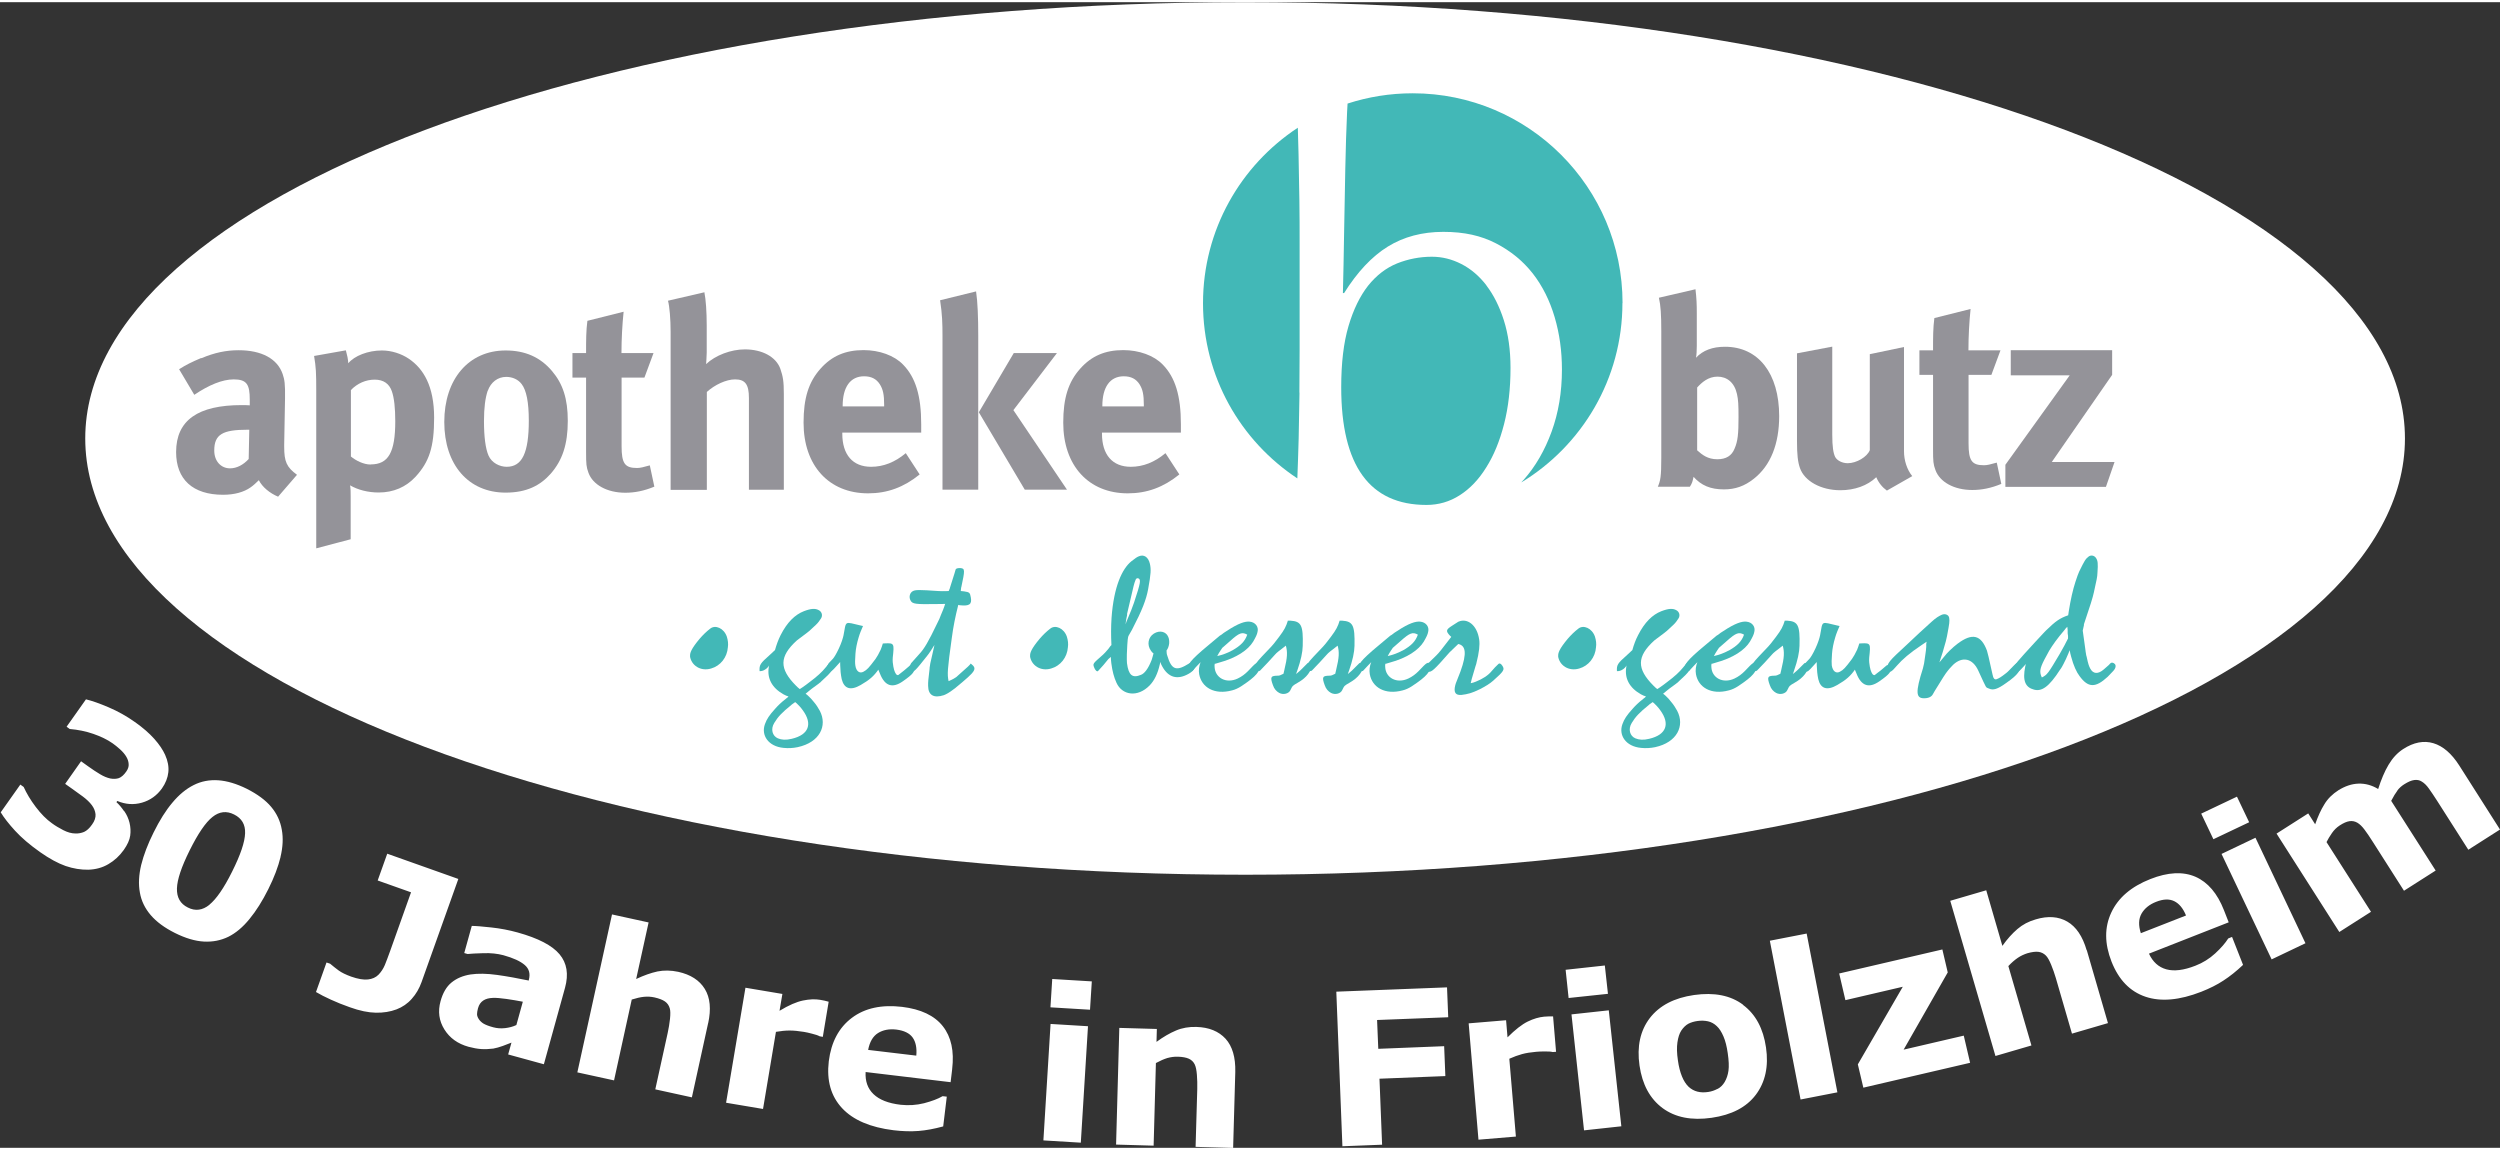 <?xml version="1.0" encoding="UTF-8"?>
<svg xmlns="http://www.w3.org/2000/svg" id="Ebene_1" viewBox="0 0 209.1 95.82" width="250" height="115"><rect x="0" y="0" width="209.1" height="95.82" fill="#333333" stroke="none"/><defs><style>.cls-1{fill:#fff;}.cls-2{fill:#42b8b7;}.cls-3{fill:#949399;}</style></defs><path class="cls-1" d="m200.51,65.94c.16-.21.35-.38.57-.52.33-.21.61-.33.84-.36.23-.03.45,0,.64.13.2.12.4.31.59.58.19.27.42.6.68,1.01l2.62,4.11,2.65-1.69-3.41-5.36c-.64-1-1.36-1.62-2.16-1.86-.8-.24-1.65-.08-2.53.49-.48.31-.88.74-1.22,1.31-.34.57-.62,1.25-.87,2.03-.53-.32-1.08-.47-1.65-.45-.57.02-1.12.21-1.67.55-.5.32-.9.71-1.18,1.18-.29.46-.54,1.02-.77,1.67l-.58-.91-2.65,1.69,5.25,8.23,2.65-1.69-3.72-5.83c.12-.24.27-.49.45-.75.18-.26.39-.47.65-.64.32-.21.6-.33.83-.36.23-.03.44.01.65.13.2.12.4.31.6.58.2.27.43.6.68,1l2.62,4.11,2.65-1.69-3.72-5.83c.19-.37.37-.66.53-.87m-13.43.52l-2.99,1.42,1.02,2.14,2.99-1.42-1.02-2.14Zm1.54,3.44l-2.83,1.35,4.19,8.82,2.83-1.35-4.18-8.82Zm-9.58,7.98c-.21-.66-.19-1.2.06-1.64.25-.43.65-.76,1.21-.98.6-.24,1.11-.26,1.52-.06.41.2.74.59.99,1.2l-3.78,1.48Zm6.95-1.93c-.55-1.4-1.34-2.33-2.38-2.79-1.04-.45-2.3-.39-3.77.19-1.6.63-2.69,1.56-3.27,2.8-.58,1.24-.57,2.6.02,4.11.6,1.52,1.54,2.49,2.83,2.93,1.29.44,2.85.3,4.67-.41.71-.28,1.33-.59,1.86-.94.54-.35,1.08-.78,1.64-1.31l-.92-2.34-.32.13c-.24.38-.6.8-1.09,1.25-.49.45-1.04.79-1.66,1.03-.97.38-1.78.48-2.43.3-.65-.18-1.13-.62-1.45-1.31l6.67-2.62-.4-1.02Zm-11.48,3.36c-.34-1.17-.88-1.97-1.62-2.4s-1.62-.49-2.63-.19c-.6.17-1.11.44-1.54.81-.43.37-.85.83-1.26,1.41l-1.35-4.65-3.01.88,3.78,12.98,3.01-.88-1.93-6.64c.27-.29.54-.52.79-.69.25-.17.52-.29.79-.38.38-.11.7-.15.94-.12.24.03.45.14.62.31.15.15.29.41.44.77.15.36.28.74.39,1.11l1.35,4.65,3.01-.88-1.77-6.1Zm-10.29,7.14l-5.02,1.17,3.69-6.46-.45-1.92-8.63,2.01.52,2.23,4.8-1.12-3.76,6.49.46,1.95,8.93-2.08-.53-2.27Zm-13.13-8.54l-3.08.6,2.57,13.28,3.08-.6-2.57-13.28Zm-7.46,12.99c-.24.13-.5.22-.78.26-.33.05-.63.04-.9-.03-.27-.07-.51-.2-.73-.4-.22-.21-.41-.5-.56-.87-.15-.37-.27-.82-.34-1.35-.09-.59-.1-1.09-.04-1.5s.16-.73.32-.98c.18-.27.38-.46.6-.58.22-.11.48-.19.78-.23.3-.04.58-.03.86.03.27.06.52.2.73.4.22.2.4.49.56.86.16.37.28.84.36,1.41.09.61.11,1.1.06,1.46-.05.36-.16.68-.32.95-.15.25-.34.44-.58.57m2.13-7.03c-1.05-.79-2.42-1.06-4.11-.82-1.66.24-2.89.88-3.7,1.93-.8,1.05-1.09,2.37-.86,3.97.23,1.59.87,2.77,1.93,3.56,1.06.78,2.42,1.05,4.1.81,1.67-.24,2.91-.88,3.7-1.93.79-1.05,1.08-2.37.85-3.95-.23-1.59-.87-2.78-1.92-3.56m-11.55-3.3l-3.29.36.25,2.36,3.29-.35-.26-2.36Zm.32,3.75l-3.12.34,1.05,9.7,3.12-.34-1.05-9.7Zm-4.66.51c-.1,0-.23,0-.37,0-.14,0-.26.01-.37.02-.43.04-.89.17-1.38.41-.49.24-1.05.68-1.69,1.32l-.12-1.43-3.13.26.82,9.73,3.13-.26-.55-6.51c.38-.17.74-.3,1.07-.39.33-.09.72-.15,1.17-.19.2-.02.44-.03.74-.03.3,0,.51.01.65.05l.28-.02-.25-2.97Zm-8.86-2.43l-9.27.36.51,12.93,3.32-.13-.22-5.52,5.51-.22-.1-2.5-5.51.22-.1-2.41,5.95-.23-.1-2.5Zm-17.72,7.08c.03-1.22-.24-2.15-.81-2.78-.58-.63-1.39-.96-2.44-.99-.62-.02-1.2.08-1.71.3-.52.22-1.06.53-1.63.95l.03-1.08-3.14-.09-.27,9.76,3.14.09.19-6.91c.35-.19.67-.33.96-.42.3-.08.58-.12.87-.11.4.01.71.07.93.17.22.1.39.27.49.48.09.19.15.48.18.87.03.39.04.78.03,1.18l-.14,4.84,3.14.09.18-6.35Zm-12-7.58l-3.31-.2-.15,2.37,3.31.2.15-2.37Zm-.32,3.75l-3.13-.19-.6,9.74,3.13.19.6-9.74Zm-18.39,1.99c.13-.68.4-1.15.83-1.42.42-.26.93-.36,1.53-.29.64.08,1.1.3,1.36.66s.37.87.31,1.52l-4.03-.48Zm7.03,1.59c.18-1.5-.08-2.69-.78-3.58-.7-.89-1.84-1.43-3.41-1.62-1.71-.2-3.11.1-4.2.92-1.09.82-1.73,2.03-1.93,3.63-.19,1.62.18,2.92,1.11,3.92.93,1,2.37,1.61,4.31,1.85.75.09,1.45.11,2.09.06.64-.05,1.32-.18,2.06-.38l.3-2.49-.35-.04c-.39.23-.91.42-1.55.59-.64.16-1.29.2-1.95.13-1.04-.12-1.79-.42-2.28-.89s-.7-1.08-.66-1.85l7.11.85.13-1.09Zm-10.33-5.63c-.1-.03-.22-.06-.35-.09-.14-.03-.26-.05-.37-.07-.42-.07-.9-.05-1.43.06s-1.19.39-1.96.86l.24-1.41-3.09-.52-1.62,9.62,3.09.52,1.08-6.45c.41-.07.79-.11,1.14-.11.35,0,.74.04,1.18.11.19.03.43.08.72.16.29.07.49.14.61.21l.27.05.49-2.94Zm-10.08,1.81c.26-1.19.17-2.15-.28-2.88-.45-.73-1.19-1.2-2.22-1.43-.61-.13-1.19-.14-1.74-.03-.55.12-1.14.33-1.78.63l1.04-4.73-3.06-.67-2.9,13.21,3.07.67,1.48-6.76c.38-.12.72-.2,1.02-.23.31-.03.6-.01.88.05.39.09.68.2.88.34.2.14.33.33.4.57.06.2.06.5.02.89-.04.39-.11.78-.19,1.16l-1.04,4.73,3.06.67,1.36-6.21Zm-16.73,2.6l2.99.82,1.77-6.4c.31-1.13.16-2.06-.46-2.8-.62-.74-1.78-1.34-3.5-1.82-.72-.2-1.46-.34-2.2-.42-.75-.08-1.3-.13-1.64-.13l-.63,2.27.28.08c.27-.03.71-.05,1.33-.07.61-.02,1.17.04,1.66.17.83.23,1.42.5,1.79.82.37.32.48.73.34,1.25v.05c-.92-.19-1.79-.35-2.65-.47-.86-.12-1.6-.13-2.22-.04-.63.1-1.16.32-1.59.67-.43.35-.73.87-.92,1.56-.24.86-.13,1.65.32,2.37.45.72,1.12,1.2,2.02,1.45.38.1.74.17,1.07.19.34.02.67,0,1-.04.24-.04.5-.12.79-.22.29-.11.53-.2.73-.28l-.28,1Zm-.27-2.2c-.34.04-.67.01-.97-.07-.38-.1-.65-.21-.82-.31-.16-.1-.3-.23-.39-.37-.1-.15-.15-.29-.15-.42,0-.13.03-.3.08-.49.08-.3.23-.51.44-.65.21-.14.48-.21.81-.22.27-.01.65.02,1.14.09s.94.15,1.36.23l-.54,1.95c-.29.14-.61.22-.95.26m-3.91-12.48l-5.94-2.11-.8,2.24,2.79.99-1.73,4.86c-.18.5-.33.9-.46,1.22-.13.31-.31.58-.53.81-.23.23-.52.36-.89.4-.36.04-.83-.04-1.4-.24-.44-.16-.79-.33-1.04-.51-.25-.19-.49-.37-.72-.57l-.3-.1-.88,2.47c.35.21.77.42,1.25.64.48.22,1,.43,1.57.63.83.3,1.56.45,2.19.46.63.01,1.2-.08,1.73-.28.49-.19.92-.48,1.27-.88.36-.4.63-.87.82-1.4l3.07-8.61Zm-20.81,2.16c-.58.47-1.19.55-1.81.23-.63-.31-.93-.84-.91-1.59.02-.75.38-1.81,1.06-3.18.7-1.41,1.34-2.35,1.91-2.8.57-.46,1.18-.53,1.81-.21.64.32.95.84.92,1.57-.02.73-.38,1.8-1.08,3.2-.69,1.39-1.33,2.31-1.91,2.78m5.95-3.99c.2-.83.24-1.59.11-2.29-.12-.71-.42-1.35-.89-1.91-.47-.56-1.15-1.06-2.04-1.51-.85-.42-1.65-.66-2.38-.71-.74-.05-1.43.08-2.06.4-.64.32-1.23.81-1.78,1.47-.55.65-1.07,1.48-1.57,2.49-.49.98-.83,1.88-1.04,2.72-.2.84-.24,1.61-.11,2.31.12.7.43,1.33.91,1.89.48.56,1.16,1.06,2.02,1.49.88.44,1.69.68,2.42.72.73.04,1.41-.09,2.05-.4.62-.31,1.21-.8,1.77-1.49.56-.68,1.08-1.51,1.57-2.49.49-.98.83-1.88,1.03-2.71m-13.1-3.83c-.2-.29-.41-.54-.63-.74l.07-.1c.69.29,1.37.34,2.07.14.69-.2,1.24-.6,1.66-1.18.31-.44.49-.9.54-1.36s-.04-.95-.27-1.46c-.19-.42-.49-.87-.91-1.34-.42-.47-.96-.94-1.63-1.41-.69-.49-1.41-.89-2.18-1.22s-1.4-.55-1.9-.67l-1.62,2.29.26.19c.69.06,1.35.19,1.98.41.63.22,1.17.48,1.61.79.18.13.39.29.62.5.23.21.41.42.53.63.11.19.18.39.19.6.02.21-.05.42-.2.63-.2.29-.41.47-.62.55-.21.07-.45.08-.72.03-.26-.06-.54-.17-.84-.35-.3-.18-.64-.4-1-.66l-.6-.43-1.33,1.89.58.41c.28.2.58.41.9.65.32.24.57.48.75.72.18.24.28.49.31.76.02.27-.07.56-.29.86-.22.32-.45.52-.67.62-.22.09-.46.14-.72.13-.33,0-.67-.1-1.02-.28-.35-.18-.67-.37-.94-.57-.47-.33-.92-.79-1.36-1.37-.44-.58-.77-1.14-1.01-1.67l-.28-.2-1.64,2.32c.27.45.67.96,1.2,1.54.53.58,1.23,1.18,2.11,1.8.77.54,1.47.92,2.12,1.15.65.22,1.28.32,1.89.31.62-.02,1.19-.17,1.69-.47.5-.29.93-.69,1.28-1.18.31-.44.49-.84.54-1.2.05-.36.03-.72-.06-1.09-.09-.35-.23-.66-.43-.95"/><path class="cls-1" d="m104.14,72.98c53.58,0,97.01-16.34,97.01-36.49S157.72,0,104.14,0,7.13,16.34,7.13,36.49s43.43,36.49,97.01,36.49"/><path class="cls-3" d="m16.84,29.78c1.11-.47,2.08-.67,3.12-.67,1.92,0,3.24.71,3.68,1.99.16.47.22.83.2,2.05l-.07,3.84v.2c0,1.23.2,1.7,1.07,2.34l-1.58,1.83c-.69-.29-1.32-.8-1.61-1.38-.22.22-.47.45-.69.6-.56.4-1.36.62-2.3.62-2.54,0-3.93-1.29-3.93-3.57,0-2.68,1.85-3.93,5.49-3.93.22,0,.42,0,.67.02v-.47c0-1.27-.24-1.7-1.34-1.7-.96,0-2.08.47-3.3,1.29l-1.27-2.14c.6-.38,1.05-.6,1.85-.94m3.88,6c-2.08,0-2.79.38-2.79,1.74,0,.89.56,1.49,1.32,1.49.56,0,1.11-.29,1.56-.78l.05-2.45h-.13Z"/><path class="cls-3" d="m28.93,29.13c.11.4.18.71.2,1.07.51-.62,1.65-1.07,2.81-1.07.8,0,1.63.27,2.25.69,1.23.83,2.12,2.3,2.12,4.93,0,2.45-.4,3.7-1.58,4.97-.78.83-1.81,1.29-3.06,1.29-.89,0-1.74-.22-2.39-.6.05.27.05.6.05.94v3.57l-2.88.76v-13.21c0-1.49-.02-1.92-.18-2.88l2.65-.47Zm2.08,9.53c1.47,0,2.05-1,2.05-3.61,0-1.09-.09-1.96-.29-2.52-.22-.62-.69-.96-1.43-.96s-1.45.31-1.99.87v5.56c.4.33,1.05.67,1.65.67"/><path class="cls-3" d="m46.17,30.85c.91,1.07,1.32,2.32,1.32,4.17,0,1.96-.45,3.3-1.43,4.42-.87.98-2.01,1.58-3.77,1.58-3.1,0-5.13-2.32-5.13-5.91s2.05-5.98,5.13-5.98c1.63,0,2.9.56,3.88,1.72m-5.38,1.65c-.2.6-.31,1.41-.31,2.54,0,1.32.13,2.3.38,2.88.27.62.94.94,1.52.94,1.29,0,1.85-1.16,1.85-3.86,0-1.54-.2-2.54-.6-3.06-.29-.38-.76-.6-1.29-.6-.71,0-1.29.45-1.54,1.16"/><path class="cls-3" d="m53.91,31.4h-1.92v5.73c0,1.45.27,1.83,1.29,1.83.27,0,.54-.07,1.07-.22l.38,1.78c-.87.36-1.65.51-2.43.51-1.52,0-2.72-.67-3.08-1.67-.18-.49-.2-.71-.2-1.76v-6.2h-1.14v-2.05h1.14c0-1.11,0-1.85.11-2.7l3.03-.76c-.11,1.05-.18,2.3-.18,3.46h2.68l-.76,2.05Z"/><path class="cls-3" d="m58.91,24.24c.13.62.2,1.7.2,2.79v2.28c0,.36-.05.83-.05.96.78-.74,2.08-1.23,3.24-1.23,1.45,0,2.61.62,2.97,1.63.22.65.29,1.03.29,2.12v7.99h-2.92v-7.67c0-1.14-.31-1.56-1.16-1.56-.74,0-1.7.45-2.36,1.05v8.19h-3.03v-13.21c0-1.07-.09-2.14-.22-2.61l3.06-.71Z"/><path class="cls-3" d="m76.92,39.5c-1.32,1.07-2.7,1.58-4.31,1.58-3.28,0-5.4-2.32-5.4-5.91,0-2.05.42-3.41,1.43-4.53.94-1.05,2.07-1.54,3.59-1.54,1.32,0,2.57.45,3.3,1.21,1.05,1.07,1.52,2.61,1.52,5v.69h-6.6v.09c0,1.76.87,2.77,2.41,2.77,1.03,0,1.99-.38,2.9-1.14l1.16,1.78Zm-2.97-5.69v-.13c0-.85-.09-1.29-.36-1.72-.29-.45-.71-.67-1.32-.67-1.14,0-1.79.89-1.79,2.48v.04h3.46Z"/><path class="cls-3" d="m81.64,24.2c.13.85.18,2.19.18,3.7v12.87h-2.99v-12.87c0-1-.02-1.79-.2-2.97l3.01-.74Zm6.76,5.15l-3.64,4.77,4.48,6.65h-3.53l-3.84-6.47,2.92-4.95h3.59Z"/><path class="cls-3" d="m98.64,39.5c-1.32,1.07-2.7,1.58-4.31,1.58-3.28,0-5.4-2.32-5.4-5.91,0-2.05.42-3.41,1.43-4.53.94-1.05,2.07-1.54,3.59-1.54,1.32,0,2.57.45,3.3,1.21,1.05,1.07,1.52,2.61,1.52,5v.69h-6.6v.09c0,1.76.87,2.77,2.41,2.77,1.03,0,1.99-.38,2.9-1.14l1.16,1.78Zm-2.97-5.69v-.13c0-.85-.09-1.29-.36-1.72-.29-.45-.71-.67-1.32-.67-1.14,0-1.79.89-1.79,2.48v.04h3.46Z"/><path class="cls-2" d="m124.33,23.69c-.6-.78-1.3-1.38-2.1-1.79-.8-.41-1.62-.61-2.47-.61-1.01,0-1.98.19-2.91.56-.93.38-1.73,1-2.42,1.86-.68.87-1.23,1.99-1.64,3.38-.41,1.39-.61,3.09-.61,5.12,0,6.56,2.38,9.84,7.13,9.84,1.01,0,1.94-.27,2.78-.81.85-.54,1.59-1.31,2.22-2.33.64-1.01,1.13-2.22,1.49-3.62.36-1.4.54-2.97.54-4.7,0-1.5-.19-2.83-.56-3.99-.37-1.16-.86-2.13-1.46-2.91"/><path class="cls-2" d="m108.68,32.65c.01-1.3.02-2.51.02-3.62v-8.85c0-1.11,0-2.32-.02-3.62-.02-1.31-.04-2.59-.07-3.86-.02-.76-.04-1.49-.06-2.2-4.78,3.14-7.93,8.54-7.93,14.68s3.14,11.51,7.89,14.65c.04-1.05.08-2.15.11-3.33.03-1.26.05-2.53.07-3.84"/><path class="cls-2" d="m135.71,25.17c0-9.69-7.86-17.55-17.55-17.55-1.9,0-3.73.3-5.45.86-.01.23-.02.46-.04.71-.07,1.42-.11,3-.15,4.75-.03,1.74-.07,3.54-.1,5.38-.03,1.84-.06,3.51-.1,5.01h.1c1.11-1.77,2.33-3.07,3.66-3.89,1.33-.82,2.88-1.23,4.64-1.23s3.16.32,4.4.96c1.24.64,2.26,1.48,3.08,2.52.81,1.04,1.42,2.26,1.83,3.65.41,1.39.61,2.85.61,4.38,0,1.9-.29,3.62-.86,5.19-.57,1.57-1.35,2.92-2.34,4.04-.07.07-.14.14-.2.22,5.07-3.08,8.46-8.65,8.46-15.01"/><path class="cls-3" d="m141.92,26.04v2.7c0,.33-.02.82-.07,1,.58-.62,1.38-.92,2.43-.92,2.79,0,4.53,2.23,4.53,5.8,0,2.32-.71,4.13-2.12,5.24-.78.62-1.56.89-2.5.89-1.12,0-1.9-.33-2.54-1.05-.09.4-.11.51-.31.83h-2.68c.22-.51.29-.85.29-2.43v-10.57c0-1.41-.05-2.16-.2-2.81l3.06-.71c.09.78.11,1.25.11,2.03m.04,11.45c.4.36.87.74,1.67.74.74,0,1.21-.29,1.45-.89.27-.62.33-1.23.33-2.63,0-1.03-.02-1.45-.13-1.94-.22-.98-.85-1.45-1.63-1.45s-1.32.49-1.7.91v5.26Z"/><path class="cls-3" d="m153.25,28.82v7.34c0,1.03.09,1.56.24,1.87.16.31.6.53,1.05.53.74,0,1.63-.53,1.85-1.09v-8.03l2.86-.6v8.72c0,.76.25,1.54.69,2.08l-2.12,1.21c-.38-.27-.69-.65-.89-1.12-.74.71-1.81,1.09-3.01,1.09-1.61,0-2.99-.76-3.37-1.85-.18-.51-.25-1.12-.25-2.28v-7.32l2.95-.56Z"/><path class="cls-3" d="m166.57,31.17h-1.92v5.73c0,1.45.27,1.83,1.29,1.83.27,0,.54-.07,1.07-.22l.38,1.78c-.87.36-1.65.51-2.43.51-1.52,0-2.72-.67-3.08-1.67-.18-.49-.2-.71-.2-1.76v-6.2h-1.14v-2.05h1.14c0-1.11,0-1.85.11-2.7l3.03-.76c-.11,1.05-.18,2.3-.18,3.46h2.68l-.76,2.05Z"/><polygon class="cls-3" points="176.66 29.11 176.66 31.17 171.61 38.46 176.86 38.46 176.14 40.54 167.73 40.54 167.73 38.69 173.11 31.21 168.18 31.21 168.18 29.11 176.66 29.11"/><path class="cls-2" d="m57.72,54.71c-.03-.27.09-.62.8-1.47.27-.31.55-.59.89-.85.42-.33,1.13-.04,1.38.67.1.31.13.62.09.89-.06.85-.62,1.56-1.4,1.78-.89.27-1.66-.27-1.77-1.02"/><path class="cls-2" d="m63.53,55.95c-.03-.53.06-.65.85-1.35.22-.21.44-.41.44-.41.12-.43.27-.85.47-1.25.55-1.08,1.2-1.71,1.94-2,.62-.24.96-.24,1.23-.1.28.13.37.45.21.7-.12.19-.25.37-.42.53-.28.27-.56.52-.56.52l-.09.07-.15.12s-.28.21-.56.42c-.09.06-.16.12-.25.19-1.47,1.34-1.48,2.36-.06,3.78.1.1.19.19.31.28l.07-.04s.09-.06.18-.12c.18-.13.36-.25.53-.39.7-.52,1.08-.88,1.38-1.25.15-.18.31-.37.31-.37h.01c.09-.07.37-.07.37-.07.01.56-.12.76-1.05,1.6-.04.06-.1.1-.15.13-.04.03-.07.06-.07.06,0,0-.28.21-.56.41-.09.08-.24.18-.53.43l.12.09s.04.04.1.09c.15.13.31.31.48.52.19.22.34.46.49.73.65,1.25,0,2.64-1.86,3.04-.39.08-.77.1-1.17.06-1.29-.12-1.9-1.07-1.56-1.99.15-.42.36-.74.85-1.28.22-.25.5-.53.89-.83.06-.06.13-.1.13-.1l.1-.1c-.13-.04-.28-.1-.42-.18-.98-.55-1.38-1.35-1.23-2.27,0-.04.01-.1.03-.15-.09.15-.21.28-.36.36-.13.09-.3.13-.46.12m2.69,2.82c-.8.64-1.14,1.01-1.44,1.51-.33.53-.15,1.1.3,1.29.31.13.67.16,1.16.04,1.45-.34,1.75-1.26.93-2.38-.09-.13-.19-.25-.3-.37l-.22-.22-.12-.1c-.1.08-.21.15-.31.22"/><path class="cls-2" d="m72.18,52.18c-.13.3-.27.62-.36.94-.15.49-.24.95-.27,1.37-.04.58-.04.77-.01.98.07.51.37.7.68.53.3-.16.44-.31,1.01-1.07.13-.19.28-.44.43-.77.07-.18.13-.34.18-.52.06-.01.1-.01.16-.01.8-.04.8.01.67,1.19-.01.13-.01.27,0,.39.06.56.15.8.27.98.07.1.16.1.19.09.16-.12.31-.25.47-.37l.12-.1s.1-.09.21-.18c.06-.06.12-.1.19-.16.09-.06.24.01.3.18.12.31,0,.52-.92,1.16-.85.59-1.49.4-1.9-.65-.07-.15-.13-.31-.13-.31v-.03c-.37.53-.73.86-1.48,1.29-.86.5-1.39.31-1.59-.49-.04-.19-.07-.39-.09-.58-.04-.53-.04-.71-.04-.85,0,0-.13.15-.27.3-.43.48-.49.53-.67.49-.15-.05-.22-.18-.19-.3.03-.13.09-.25.16-.36.01-.01.03-.05.03-.05,0,0,.16-.18.34-.36.1-.12.25-.34.49-.85.22-.47.34-.86.39-1.1.24-1.28.05-1.14,1.46-.82.06.01.12.03.18.04"/><path class="cls-2" d="m79.08,50.33s-.4,0-.79.01c-1.71.03-1.97-.01-2.12-.28-.18-.3-.07-.67.18-.8.22-.12.53-.12,2.11-.01.44.03.89,0,.89,0l.1-.24s0-.01.01-.05c.42-1.31.44-1.4.46-1.48.01-.09.13-.16.39-.15.42.03.4.16.09,1.62h-.01s-.03.3-.03.3c0,0,.13.01.28.03.45.07.49.1.56.51.1.56-.1.74-.92.65-.04-.01-.09-.01-.13-.03-.25.99-.42,1.84-.54,2.76-.37,2.66-.39,3.03-.27,3.62.42-.18.53-.27.64-.34,1.07-.94,1.14-1.02,1.19-1.11.01-.01.03-.03.04-.01.56.44.4.62-1.22,1.96-.06.06-.12.1-.19.15-.43.33-.65.44-.85.52-.85.28-1.31,0-1.32-.76-.01-.33.01-.53.12-1.44,0-.09.01-.16.03-.25.01-.12.04-.25.04-.25l.16-.7.18-.8c-.22.36-.46.73-.62.92-.99,1.25-1.1,1.37-1.32,1.29-.13-.03-.21-.16-.18-.27.03-.15.09-.28.16-.4.01-.01.03-.04.03-.04,0,0,.34-.37.68-.76.39-.42.73-.98,1.48-2.55.06-.12.12-.24.18-.37.06-.16.13-.33.13-.33l.18-.43.1-.27.07-.21Z"/><path class="cls-2" d="m86.16,54.71c-.03-.27.09-.62.8-1.47.27-.31.55-.59.89-.85.42-.33,1.13-.04,1.38.67.1.31.13.62.09.89-.06.85-.62,1.56-1.4,1.78-.89.27-1.66-.27-1.77-1.02"/><path class="cls-2" d="m92.96,53.76c-.04-.76-.04-1.51.01-2.27.19-2.63.89-4.1,1.65-4.72.34-.27.47-.36.65-.43.39-.16.77.04.91.64.1.47.09.79-.15,2.12-.16.86-.49,1.74-1.35,3.39-.09.16-.18.33-.28.49-.06.09-.1.31-.15,1.56-.01.37,0,.56.01.74.13,1.02.46,1.28,1.17.98.27-.1.59-.46.9-1.26.06-.18.1-.36.15-.53-.09-.06-.15-.13-.21-.22-.36-.49-.24-1.14.24-1.44.5-.31,1.02-.16,1.2.27.08.18.09.36.08.55-.03.24-.1.44-.22.59,0,.15.01.3.06.43.37,1.25.79,1.31,1.84.65.09-.05.21-.03.34.07.21.18.15.49-.37.79-.95.55-1.72.34-2.24-.62-.07-.12-.12-.24-.15-.36-.01.06-.03.13-.04.19-.18.8-.47,1.38-.85,1.77-1.02,1.05-2.32.82-2.78-.22-.21-.46-.34-.95-.43-1.63-.03-.18-.03-.36-.04-.53l-.18.16h-.01c-.28.36-.58.7-.88,1.02-.04.04-.12.03-.18-.05-.06-.06-.1-.13-.13-.21-.15-.37-.15-.33.73-1.11.1-.09.22-.22.45-.49.07-.1.16-.22.16-.22l.09-.09Zm1.23-1.88s.21-.51.42-1.01c.07-.21.16-.43.24-.65.56-1.69.59-1.93.36-2.03-.07-.03-.18,0-.22.1-.08.18-.13.37-.18.56-.27,1.16-.54,2.3-.54,2.3v.12s-.07.33-.07.33l-.06.43.06-.15Z"/><path class="cls-2" d="m101.6,55.34c-.01.09-.03.18-.01.28.05.88.95,1.41,1.93.95.34-.16.61-.37.85-.61.74-.77.7-.77,1.1-.64-.09.67-.37,1.05-1.66,1.9-.25.16-.51.28-.76.34-1.48.4-2.55-.25-2.75-1.35-.06-.34-.01-.7.12-1.01l-.3.31-.4.43h-.01c-.12.04-.25-.01-.31-.13-.16-.31.06-.7,1.71-2.06.46-.39.92-.77.92-.77l.12-.07c.13-.12.3-.22.44-.31,1.01-.67,1.56-.82,1.91-.79.5.04.79.43.68.86-.04.22-.15.44-.37.82-.42.68-1.36,1.35-2.85,1.75-.15.04-.3.09-.3.09h-.06Zm1.43-1.1c.77-.43,1.1-.8,1.29-1.34-.42-.24-.67-.16-1.42.52-.33.28-.64.56-.64.56h-.01s-.3.42-.44.71c.44-.1.85-.25,1.23-.46"/><path class="cls-2" d="m107.73,51.73h.21c.89.06,1.07.37,1.02,2.11-.01.52-.15,1.19-.46,2.08-.05.1-.07.21-.07.21l-.03.07c.27-.21.44-.39.44-.39l.53-.53h.01c.1-.04.4.04.4.04-.1.64-.48,1.17-1.22,1.59-.46.27-.44.24-.64.65-.13.27-.58.4-.93.21-.22-.12-.42-.33-.52-.64-.27-.73-.16-.79.43-.8.11,0,.22-.04.45-.16.03-.1.05-.19.07-.3.27-1.1.27-1.53.13-2.05-.62.47-.79.61-.89.73-.42.46-.83.92-1.26,1.35-.09.09-.24.06-.34-.12-.21-.36-.12-.42,1.28-1.89.12-.13.25-.28.64-.8.46-.61.59-.88.74-1.37"/><path class="cls-2" d="m112.05,51.73h.21c.89.06,1.07.37,1.03,2.11-.01.52-.15,1.19-.46,2.08-.05.1-.07.21-.07.21l-.03.07c.27-.21.44-.39.44-.39l.53-.53h.01c.1-.04.4.04.4.04-.1.64-.48,1.17-1.22,1.59-.46.27-.44.24-.64.65-.13.27-.58.4-.93.21-.22-.12-.42-.33-.52-.64-.27-.73-.16-.79.43-.8.11,0,.22-.04.45-.16.03-.1.04-.19.07-.3.27-1.1.27-1.53.13-2.05-.62.47-.79.61-.89.73-.42.46-.83.92-1.26,1.35-.09.09-.24.06-.34-.12-.21-.36-.12-.42,1.28-1.89.12-.13.25-.28.64-.8.46-.61.59-.88.74-1.37"/><path class="cls-2" d="m115.87,55.34c-.01.09-.03.18-.01.28.04.88.95,1.41,1.93.95.34-.16.61-.37.85-.61.74-.77.7-.77,1.1-.64-.09.67-.37,1.05-1.66,1.9-.25.16-.51.28-.76.34-1.48.4-2.55-.25-2.75-1.35-.06-.34-.01-.7.12-1.01l-.3.31-.4.43h-.02c-.12.04-.25-.01-.31-.13-.16-.31.06-.7,1.71-2.06.46-.39.92-.77.92-.77l.12-.07c.13-.12.3-.22.44-.31,1.01-.67,1.56-.82,1.92-.79.5.04.79.43.68.86-.04.22-.15.44-.37.82-.42.68-1.36,1.35-2.85,1.75-.15.04-.3.09-.3.09h-.06Zm1.43-1.1c.77-.43,1.1-.8,1.29-1.34-.42-.24-.67-.16-1.43.52-.33.28-.64.56-.64.56h-.01s-.3.42-.44.71c.44-.1.85-.25,1.23-.46"/><path class="cls-2" d="m121.38,53.08s-.07-.06-.1-.09c-.37-.39-.34-.51.16-.83.27-.18.53-.34.53-.34,0,0,.01,0,.03-.01.7-.31,1.54.25,1.72,1.5.06.44.01,1.02-.25,2.05-.03.09-.06.18-.06.18l-.28.95-.03.1-.09.37c.15-.03.3-.07.43-.13.56-.22,1.04-.53,1.32-.88.18-.21.37-.42.58-.61.06-.06.19-.04.31.15.22.33.15.45-.76,1.26-.27.24-.64.47-1.11.71-.67.33-1.04.42-1.54.48-.49.04-.68-.19-.52-.82.03-.12.07-.22.12-.34.1-.25.21-.52.31-.79.58-1.59.42-2.18-.18-2.31-.59.56-.67.64-.73.7-1.31,1.5-1.51,1.66-1.77,1.62-.15-.03-.24-.15-.21-.27.01-.13.07-.27.15-.39,0,0,.36-.36.73-.71.22-.21.51-.59,1-1.23.09-.1.16-.21.24-.31"/><path class="cls-2" d="m130.33,54.71c-.03-.27.09-.62.8-1.47.27-.31.55-.59.89-.85.42-.33,1.13-.04,1.38.67.1.31.13.62.09.89-.06.85-.62,1.56-1.4,1.78-.89.27-1.66-.27-1.77-1.02"/><path class="cls-2" d="m135.24,55.95c-.03-.53.06-.65.85-1.35.22-.21.44-.41.44-.41.12-.43.27-.85.48-1.25.55-1.08,1.2-1.71,1.94-2,.62-.24.96-.24,1.23-.1.28.13.37.45.21.7-.12.19-.25.37-.42.53-.28.27-.56.52-.56.52l-.09.07-.15.12s-.28.21-.56.42c-.09.06-.16.12-.25.19-1.47,1.34-1.48,2.36-.06,3.78.1.1.19.19.31.28l.07-.04.18-.12c.18-.13.36-.25.53-.39.7-.52,1.08-.88,1.38-1.25.15-.18.31-.37.31-.37h.01c.09-.07.37-.07.37-.07.01.56-.12.76-1.05,1.6-.04.06-.1.1-.15.13-.04.03-.07.06-.07.06,0,0-.28.21-.56.41-.09.08-.24.18-.53.43l.12.09s.04.04.1.09c.15.13.31.31.47.52.19.22.34.46.49.73.65,1.25,0,2.64-1.85,3.04-.39.08-.77.1-1.17.06-1.29-.12-1.9-1.07-1.56-1.99.15-.42.36-.74.85-1.28.22-.25.5-.53.89-.83.06-.06.13-.1.13-.1l.1-.1c-.13-.04-.28-.1-.42-.18-.98-.55-1.38-1.35-1.23-2.27,0-.04.01-.1.03-.15-.09.15-.21.28-.36.36-.13.09-.3.13-.46.12m2.69,2.82c-.8.64-1.14,1.01-1.44,1.51-.33.53-.15,1.1.3,1.29.31.13.67.16,1.16.04,1.45-.34,1.75-1.26.93-2.38-.09-.13-.19-.25-.3-.37-.12-.12-.22-.22-.22-.22l-.12-.1c-.1.08-.21.15-.31.22"/><path class="cls-2" d="m143.15,55.34c-.01.09-.03.18-.01.28.04.88.95,1.41,1.93.95.34-.16.61-.37.85-.61.74-.77.7-.77,1.1-.64-.09.67-.37,1.05-1.66,1.9-.25.16-.51.28-.76.34-1.48.4-2.55-.25-2.75-1.35-.06-.34-.01-.7.12-1.01l-.3.31-.4.43h-.01c-.12.04-.25-.01-.31-.13-.16-.31.06-.7,1.71-2.06.46-.39.92-.77.92-.77l.12-.07c.13-.12.3-.22.44-.31,1.01-.67,1.56-.82,1.91-.79.51.04.79.43.68.86-.04.22-.15.44-.37.82-.42.68-1.37,1.35-2.85,1.75-.15.04-.3.09-.3.09h-.06Zm1.43-1.1c.77-.43,1.1-.8,1.29-1.34-.42-.24-.67-.16-1.43.52-.33.28-.64.56-.64.56h-.01s-.3.42-.44.71c.44-.1.85-.25,1.23-.46"/><path class="cls-2" d="m149.28,51.73h.21c.89.06,1.07.37,1.02,2.11-.01.52-.15,1.19-.46,2.08-.04.1-.07.21-.07.21l-.03.07c.27-.21.45-.39.45-.39l.53-.53h.01c.1-.04.4.04.4.04-.1.64-.48,1.17-1.22,1.59-.46.27-.44.24-.64.65-.13.27-.58.4-.93.21-.22-.12-.42-.33-.52-.64-.27-.73-.16-.79.43-.8.1,0,.22-.04.45-.16.03-.1.04-.19.07-.3.27-1.1.27-1.53.13-2.05-.62.47-.79.61-.89.73-.41.46-.83.92-1.26,1.35-.09.09-.24.06-.34-.12-.21-.36-.12-.42,1.28-1.89.12-.13.25-.28.64-.8.46-.61.59-.88.74-1.37"/><path class="cls-2" d="m153.86,52.18c-.13.3-.27.62-.36.94-.15.49-.24.95-.27,1.37-.04.58-.04.77-.02.98.08.51.37.7.68.53.3-.16.44-.31,1.01-1.07.13-.19.28-.44.43-.77.07-.18.13-.34.18-.52.06-.01.1-.01.16-.01.8-.04.8.01.67,1.19-.01.13-.01.27,0,.39.06.56.15.8.27.98.08.1.16.1.19.09.16-.12.31-.25.48-.37l.12-.1s.1-.09.21-.18c.06-.06.12-.1.19-.16.09-.06.24.01.3.18.12.31,0,.52-.92,1.16-.85.59-1.49.4-1.9-.65-.07-.15-.13-.31-.13-.31v-.03c-.37.53-.73.86-1.48,1.29-.86.5-1.4.31-1.59-.49-.04-.19-.07-.39-.09-.58-.04-.53-.04-.71-.04-.85,0,0-.13.15-.27.3-.43.48-.49.53-.67.49-.15-.05-.22-.18-.19-.3.03-.13.09-.25.16-.36.01-.01.03-.05.03-.05,0,0,.16-.18.34-.36.1-.12.25-.34.49-.85.22-.47.34-.86.39-1.1.24-1.28.04-1.14,1.46-.82.06.01.12.03.18.04"/><path class="cls-2" d="m157.76,55.95c.13-.76.16-.76,1.81-2.29.99-.92.98-.94,1.99-1.84.37-.34.61-.47.82-.57.31-.15.62,0,.65.25.04.3.03.4-.18,1.51-.03.18-.12.56-.36,1.35-.07.24-.15.46-.15.46l-.13.4.16-.19.4-.48.03-.04c.09-.1.18-.19.27-.28.25-.25.48-.43.67-.58,1.23-.92,1.96-.73,2.45.59.07.22.13.48.46,1.97.07.37.18.46.33.42.22-.08.39-.18.82-.52.07-.06.15-.12.21-.19.73-.74.65-.74,1.04-.62-.04.61-.25.94-1.22,1.62-.77.56-1.13.65-1.47.49-.31-.15-.13.15-.9-1.51-.47-1.02-1.32-1.2-2.09-.49-.18.18-.36.37-.61.71-.07.1-.15.21-.22.33-.77,1.23-.83,1.34-.88,1.44-.1.19-.34.34-.76.33-.64-.01-.71-.49-.07-2.49.07-.24.13-.53.19-1.05.03-.21.06-.43.06-.43l.03-.33v-.24s.03-.19.03-.19c-.13.09-.27.18-.4.27-1.02.68-1.62,1.2-2.09,1.74-.46.53-.53.58-.88.46"/><path class="cls-2" d="m172.99,51.27v-.06s.03-.12.04-.25c.16-1.01.34-1.8.56-2.48.15-.46.24-.7.31-.85.45-.93.54-1.07.79-1.26.19-.15.48-.1.62.12.15.22.18.45.12,1.25-.01.33-.06.55-.3,1.63-.09.42-.3,1.1-.83,2.66v.08s-.1.45-.1.45l.13.93.1.73s.01.13.04.27c.01.09.03.18.06.27.13.62.19.77.3.98.24.45.65.49,1.14.06.42-.36.49-.43.53-.49.08-.1.25-.1.39.05.1.12.09.34-.15.59-.22.22-.43.45-.43.45,0,0-.01.01-.03.03-1.02.94-1.63.92-2.35-.07-.24-.31-.5-.86-.7-1.62-.03-.09-.04-.18-.07-.27l-.05-.27s-.15.39-.31.73c-.32.67-.41.79-.49.89-.96,1.5-1.56,1.84-2.18,1.68-.73-.19-.98-.74-.74-1.93.01-.07.04-.15.06-.22,0,0-.1.1-.19.21-.4.44-.44.47-.61.44-.15-.03-.25-.18-.21-.33.09-.3.24-.47,1.77-2.14.39-.42.79-.85.79-.85,0,0,.07-.07.15-.15.79-.77,1.14-1.01,1.83-1.25m-.28,1.2c-.65.76-1.02,1.29-1.31,1.77-.04.07-.07.13-.07.13,0,0-.16.31-.33.61-.39.76-.42,1.04-.21,1.49.45-.22.53-.34,1.49-1.96.13-.22.25-.44.38-.68.07-.15.16-.31.16-.31l.16-.31v-.22s-.03-.21-.03-.21v-.28s-.03-.27-.03-.27c-.09.07-.15.16-.22.25"/></svg>
